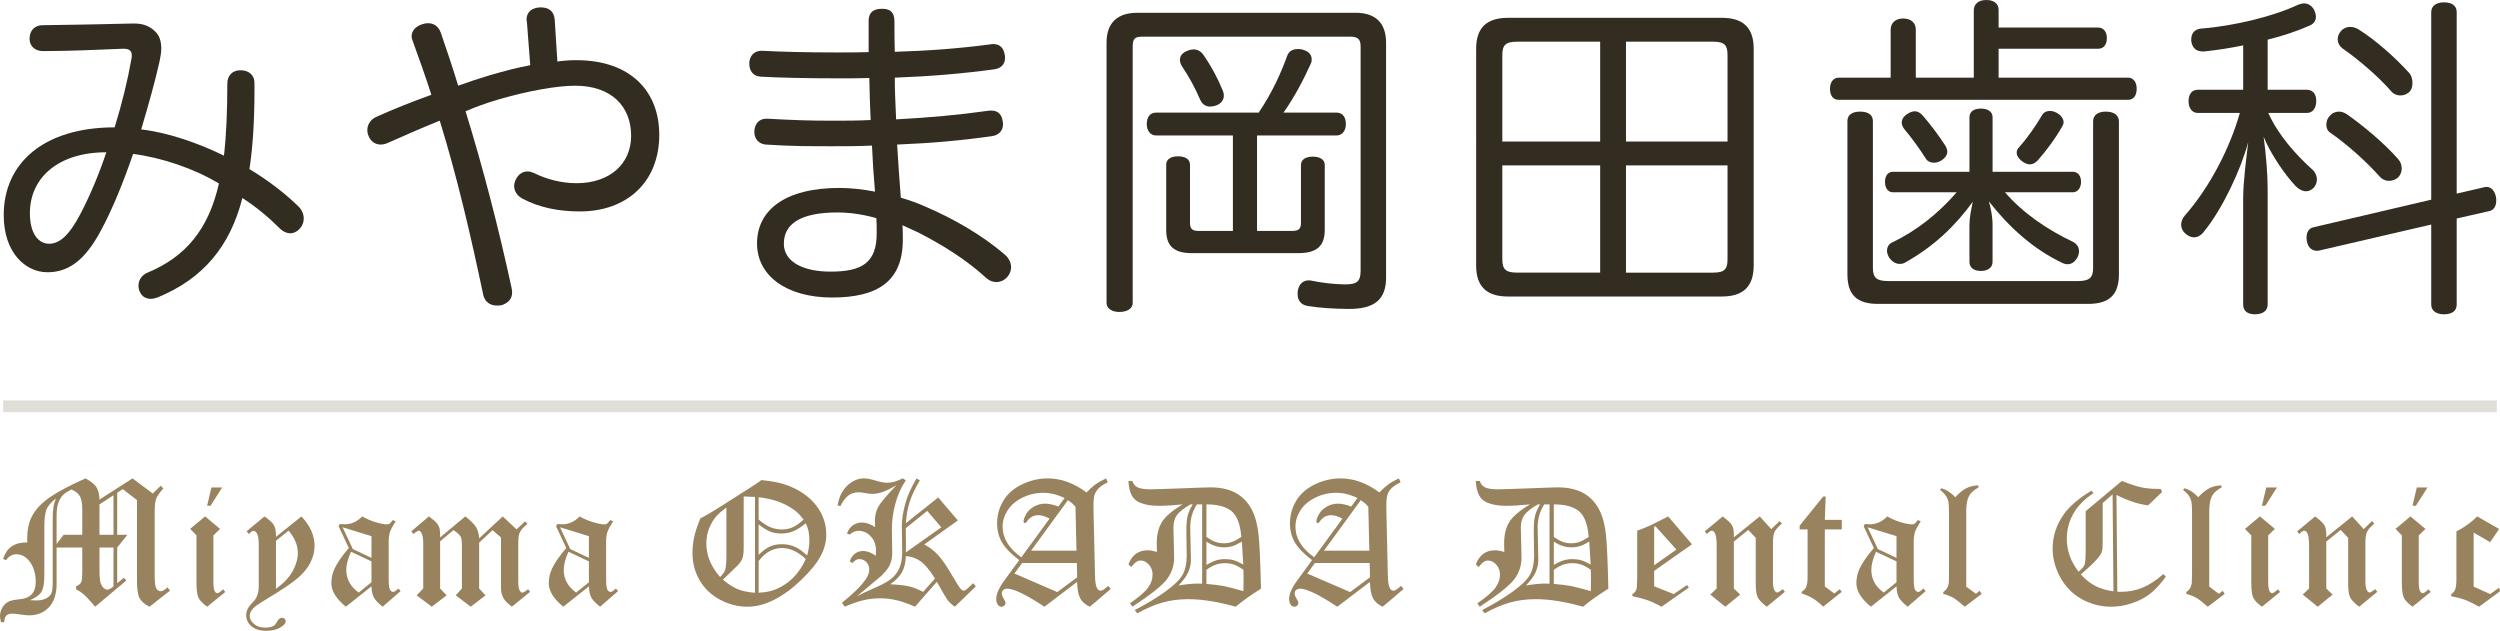 <?xml version="1.0" encoding="utf-8"?>
<!-- Generator: Adobe Illustrator 15.0.0, SVG Export Plug-In . SVG Version: 6.00 Build 0)  -->
<!DOCTYPE svg PUBLIC "-//W3C//DTD SVG 1.1//EN" "http://www.w3.org/Graphics/SVG/1.1/DTD/svg11.dtd">
<svg version="1.1" id="レイヤー_1" xmlns="http://www.w3.org/2000/svg" xmlns:xlink="http://www.w3.org/1999/xlink" x="0px"
	 y="0px" width="230.586px" height="58.179px" viewBox="0 0 230.586 58.179" enable-background="new 0 0 230.586 58.179"
	 xml:space="preserve">
<g>
	<path fill="#332D21" d="M12.124,5.426c0.031-0.124,0.031-0.217,0.031-0.31c0-0.435-0.247-0.62-0.742-0.62c-0.03,0-0.062,0-0.093,0
		C9.095,4.589,6.344,4.713,3.963,4.713c-0.68,0-1.206-0.403-1.236-1.085c0-0.031,0-0.063,0-0.063c0-0.775,0.494-1.209,1.144-1.24
		c2.721-0.031,5.657-0.093,8.316-0.155c0.093,0,0.154,0,0.247,0c0.804,0,1.453,0.279,1.917,0.775c0.34,0.341,0.525,0.837,0.525,1.52
		c0,0.341-0.063,0.744-0.155,1.178c-0.401,1.798-1.02,4.031-1.7,6.294c2.442,0.279,5.225,1.24,7.636,2.418
		c0.217-1.891,0.31-4.093,0.31-6.635c0-0.807,0.525-1.24,1.206-1.24c0.741,0,1.298,0.403,1.298,1.178c0,0.248,0,0.496,0,0.744
		c0,2.729-0.154,5.178-0.464,7.193c1.639,0.992,3.092,2.078,4.421,3.349c0.402,0.341,0.588,0.807,0.588,1.209
		c0,0.341-0.124,0.651-0.31,0.868c-0.278,0.341-0.618,0.496-0.928,0.496c-0.34,0-0.648-0.155-0.927-0.403
		c-1.052-1.055-2.164-1.984-3.494-2.853c-1.144,4.496-3.647,7.441-7.759,9.146c-0.247,0.093-0.464,0.155-0.681,0.155
		c-0.463,0-0.834-0.217-1.02-0.651c-0.093-0.187-0.124-0.372-0.124-0.558c0-0.527,0.31-0.962,0.772-1.179
		c3.556-1.457,5.688-4,6.647-8.248c-2.257-1.364-5.256-2.387-7.914-2.729c-0.896,2.604-1.917,5.116-2.938,7.007
		c-1.576,2.977-3.153,3.907-4.977,3.907c-1.979,0-4.02-1.767-4.02-5.271c0-4.806,3.71-8.093,10.232-8.093
		C11.259,9.519,11.784,7.379,12.124,5.426z M2.757,19.658c0,1.954,0.835,2.822,1.763,2.822c0.896,0,1.793-0.62,2.937-2.822
		c0.835-1.612,1.67-3.566,2.35-5.612C5.323,14.046,2.757,16.433,2.757,19.658z"/>
	<path fill="#332D21" d="M48.596,1.984c-0.031-0.062-0.031-0.124-0.031-0.186c0-0.713,0.525-1.085,1.236-1.116
		c0.031,0,0.063,0,0.093,0c0.742,0,1.206,0.372,1.268,1.116l0.248,3.875c0.648-0.093,1.236-0.124,1.73-0.124
		c5.07,0,7.667,2.915,7.667,6.884c0,4.372-2.999,7.069-7.327,7.069c-1.979,0-3.771-0.372-5.286-1.179
		c-0.525-0.279-0.772-0.713-0.772-1.178c0-0.187,0.062-0.403,0.154-0.589c0.217-0.465,0.618-0.744,1.082-0.744
		c0.217,0,0.402,0.062,0.618,0.155c1.052,0.527,2.442,0.931,3.896,0.931c3.092,0,5.039-1.799,5.039-4.372
		c0-2.697-1.793-4.62-5.163-4.62c-1.73,0-4.421,0.496-7.079,1.271c-1.051,0.31-2.103,0.682-3.029,1.085
		c1.638,5.302,3.061,10.821,4.235,16.247c0.03,0.155,0.062,0.311,0.062,0.465c0,0.59-0.371,0.992-0.989,1.179
		c-0.154,0.031-0.278,0.031-0.402,0.031c-0.618,0-1.112-0.311-1.268-0.962c-1.144-5.426-2.411-10.914-4.019-16.092
		c-1.7,0.683-3.369,1.427-4.854,2.078c-0.216,0.093-0.401,0.124-0.618,0.124c-0.464,0-0.896-0.279-1.082-0.775
		c-0.093-0.187-0.124-0.372-0.124-0.559c0-0.496,0.278-0.961,0.804-1.209c1.577-0.713,3.309-1.396,5.102-2.046
		c-0.525-1.643-1.113-3.287-1.731-4.992c-0.062-0.124-0.093-0.279-0.093-0.403c0-0.527,0.402-0.93,0.989-1.116
		c0.186-0.062,0.371-0.093,0.525-0.093c0.525,0,0.959,0.279,1.175,0.868c0.557,1.612,1.113,3.255,1.607,4.898
		c1.021-0.372,1.979-0.682,2.906-0.961c1.268-0.372,2.565-0.713,3.74-0.93L48.596,1.984z"/>
	<path fill="#332D21" d="M85.313,19.038c2.473,1.054,5.255,2.604,7.419,4.496c0.34,0.311,0.525,0.713,0.525,1.116
		c0,0.279-0.093,0.559-0.278,0.807c-0.277,0.372-0.68,0.558-1.082,0.558c-0.34,0-0.648-0.124-0.927-0.372
		c-1.886-1.736-4.174-3.131-6.307-4.217c-0.433-0.186-0.928-0.434-1.422-0.651c0.03,0.434,0.03,0.93,0.03,1.333
		c0,3.845-2.318,5.333-6.522,5.333c-4.174,0-6.925-1.984-6.925-4.992s2.504-5.116,7.604-5.116c1.021,0,2.134,0.124,3.277,0.341
		c-0.124-1.426-0.217-2.822-0.278-4.248c-1.236,0.062-2.411,0.062-3.647,0.062c-2.164,0-3.834,0-6.152-0.155
		c-0.649-0.062-1.051-0.527-1.051-1.147c0-0.031,0-0.093,0-0.124c0.062-0.683,0.463-1.116,1.112-1.116c0.031,0,0.063,0,0.063,0
		c2.226,0.124,3.833,0.186,5.936,0.186c1.205,0,2.411,0,3.616-0.062c-0.062-1.209-0.093-2.512-0.123-3.876
		c-0.959,0.031-1.886,0.031-2.875,0.031c-3.03,0-5.564-0.063-7.173-0.155c-0.711-0.062-1.02-0.589-1.02-1.178
		c0-0.031,0-0.093,0-0.155c0.062-0.62,0.464-1.055,1.144-1.055c0.031,0,0.031,0,0.062,0c1.639,0.093,4.143,0.155,6.832,0.155
		c0.989,0,1.979,0,2.968-0.031c0-0.868,0-1.86,0-2.883c0-0.744,0.402-1.116,1.237-1.116c0.772,0,1.144,0.341,1.144,1.178
		c0,0.992,0,1.892,0.031,2.791c3.153-0.093,5.966-0.31,8.779-0.682c0.124-0.031,0.217-0.031,0.31-0.031
		c0.618,0,0.958,0.372,1.051,0.992c0.031,0.093,0.031,0.187,0.031,0.279c0,0.558-0.341,0.961-0.959,1.054
		c-2.968,0.403-5.904,0.651-9.212,0.775c0,1.209,0.062,2.419,0.123,3.845c2.999-0.155,5.75-0.403,8.595-0.806
		c0.062,0,0.154,0,0.216,0c0.588,0,0.959,0.372,1.021,1.023c0.031,0.062,0.031,0.155,0.031,0.217c0,0.62-0.402,1.023-1.021,1.116
		c-2.844,0.403-5.627,0.651-8.749,0.775c0.093,1.674,0.217,3.225,0.34,4.899C83.922,18.479,84.603,18.728,85.313,19.038z
		 M77.244,19.596c-3.462,0-4.946,1.085-4.946,2.884c0,1.674,1.793,2.573,4.298,2.573c2.905,0,4.297-0.806,4.266-3.628
		c0-0.434,0-0.868-0.03-1.302C79.656,19.782,78.389,19.596,77.244,19.596z"/>
	<path fill="#332D21" d="M125.031,1.178c1.793,0,2.813,0.899,2.813,2.759v21.673c0,2.078-1.143,2.883-3.4,2.883
		c-1.299,0-2.781-0.093-3.863-0.279c-0.557-0.093-0.896-0.496-0.896-1.085c0-0.124,0-0.248,0.029-0.372
		c0.125-0.589,0.496-0.899,0.99-0.899c0.092,0,0.186,0,0.277,0.031c0.865,0.187,2.133,0.341,3.092,0.341
		c1.051,0,1.422-0.248,1.422-1.24V4.279c0-0.713-0.309-0.899-0.988-0.899h-19.137c-0.681,0-0.896,0.186-0.896,0.899v23.658
		c0,0.558-0.557,0.837-1.237,0.837c-0.618,0-1.175-0.279-1.175-0.837V3.938c0-1.891,1.052-2.759,2.845-2.759H125.031z
		 M106.637,12.495c-0.557,0-0.866-0.465-0.866-1.054c0-0.651,0.31-1.055,0.866-1.055h9.459c1.268-1.891,2.041-3.627,2.629-5.24
		c0.154-0.434,0.525-0.62,0.959-0.62c0.154,0,0.34,0,0.494,0.062c0.557,0.155,0.803,0.496,0.803,0.868c0,0.124,0,0.248-0.061,0.372
		c-0.65,1.457-1.547,3.163-2.535,4.558h4.885c0.555,0,0.865,0.403,0.865,1.055c0,0.589-0.311,1.054-0.865,1.054h-7.328v8.806h3.186
		c0.586,0,0.865-0.124,0.865-0.744v-5.333c0-0.527,0.463-0.775,1.082-0.775c0.648,0,1.113,0.248,1.113,0.775v5.984
		c0,1.52-0.773,2.14-2.443,2.14h-9.8c-1.639,0-2.381-0.62-2.381-2.14v-6.015c0-0.527,0.464-0.775,1.082-0.775
		c0.649,0,1.113,0.248,1.113,0.775v5.364c0,0.62,0.278,0.744,0.835,0.744h3.122v-8.806H106.637z M110.099,4.558
		c0.34,0,0.649,0.155,0.896,0.496c0.711,1.023,1.329,2.171,1.793,3.318c0.063,0.155,0.093,0.279,0.093,0.434
		c0,0.403-0.247,0.775-0.742,0.93c-0.186,0.062-0.37,0.093-0.525,0.093c-0.401,0-0.741-0.217-0.927-0.651
		c-0.434-1.023-1.021-2.108-1.67-3.069c-0.123-0.187-0.186-0.403-0.186-0.589c0-0.341,0.186-0.62,0.618-0.806
		C109.666,4.62,109.882,4.558,110.099,4.558z"/>
	<path fill="#332D21" d="M161.75,24.495c0,1.954-0.99,2.853-2.938,2.853H139.09c-1.949,0-2.938-0.899-2.938-2.853V4.496
		c0-1.954,0.988-2.853,2.938-2.853h19.723c1.947,0,2.938,0.899,2.938,2.853V24.495z M147.59,3.845h-7.666
		c-1.082,0-1.359,0.341-1.359,1.24v7.969h9.025V3.845z M147.59,15.255h-9.025v8.65c0,0.899,0.277,1.24,1.359,1.24h7.666V15.255z
		 M159.338,5.085c0-0.899-0.248-1.24-1.33-1.24h-8.037v9.209h9.367V5.085z M158.008,25.146c1.082,0,1.33-0.341,1.33-1.24v-8.65
		h-9.367v9.891H158.008z"/>
	<path fill="#332D21" d="M196.271,7.162c0.525,0,0.805,0.435,0.805,1.023c0,0.62-0.279,1.023-0.805,1.023h-26.678
		c-0.527,0-0.805-0.403-0.805-1.023c0-0.558,0.277-1.023,0.805-1.023h4.791V2.729c0-0.62,0.463-1.023,1.145-1.023
		c0.74,0,1.174,0.403,1.174,1.023v4.434h5.348V0.961c0-0.589,0.434-0.961,1.145-0.961c0.773,0,1.145,0.372,1.145,0.93v1.612h9.182
		c0.525,0,0.803,0.434,0.803,0.961c0,0.589-0.277,0.992-0.803,0.992h-9.182v2.666H196.271z M173.209,28.029
		c-1.916,0-2.813-0.807-2.813-2.729V11.162c0-0.589,0.465-0.868,1.176-0.868s1.174,0.279,1.174,0.868v13.55
		c0,0.899,0.34,1.209,1.391,1.209h17.529c1.051,0,1.391-0.31,1.391-1.209V11.193c0-0.589,0.465-0.899,1.176-0.899
		s1.205,0.31,1.205,0.899v14.107c0,1.922-0.928,2.729-2.844,2.729H173.209z M191.172,15.844c0.494,0,0.771,0.372,0.771,0.931
		c0,0.527-0.277,0.961-0.771,0.961h-6.246c1.701,1.953,3.896,3.441,6.307,4.589c0.34,0.186,0.525,0.496,0.525,0.837
		c0,0.217-0.061,0.435-0.186,0.651c-0.215,0.341-0.494,0.558-0.865,0.558c-0.154,0-0.309-0.031-0.494-0.124
		c-2.752-1.302-4.977-3.379-6.77-5.674c0.186,0.651,0.34,1.396,0.34,2.202v3.379c0,0.527-0.434,0.837-1.082,0.837
		c-0.65,0-1.051-0.31-1.051-0.837v-3.379c0-0.713,0.154-1.395,0.309-2.17c-1.576,2.17-3.525,4.093-6.244,5.612
		c-0.156,0.093-0.311,0.124-0.496,0.124c-0.371,0-0.711-0.217-0.957-0.559c-0.125-0.186-0.217-0.434-0.217-0.651
		c0-0.31,0.154-0.62,0.432-0.744c2.32-1.116,4.268-2.667,5.998-4.651h-5.873c-0.496,0-0.742-0.434-0.742-0.961
		c0-0.527,0.246-0.931,0.742-0.931h7.049v-5.022c0-0.527,0.4-0.807,1.051-0.807c0.648,0,1.082,0.279,1.082,0.807v5.022H191.172z
		 M179.609,13.983c0,0.341-0.217,0.589-0.525,0.807c-0.248,0.155-0.494,0.217-0.711,0.217c-0.311,0-0.588-0.124-0.742-0.372
		c-0.588-0.93-1.361-1.984-1.916-2.636c-0.186-0.217-0.311-0.465-0.311-0.682c0-0.279,0.154-0.559,0.465-0.775
		c0.277-0.186,0.525-0.279,0.742-0.279c0.246,0,0.494,0.124,0.711,0.372c0.711,0.807,1.545,1.923,2.102,2.791
		C179.547,13.643,179.609,13.829,179.609,13.983z M187.215,15.162c-0.248,0-0.496-0.124-0.742-0.311
		c-0.279-0.217-0.465-0.496-0.465-0.775c0-0.186,0.063-0.341,0.217-0.496c0.68-0.744,1.547-1.954,2.133-2.977
		c0.154-0.248,0.402-0.372,0.711-0.372c0.217,0,0.434,0.062,0.65,0.186c0.4,0.217,0.617,0.558,0.617,0.868
		c0,0.093-0.031,0.217-0.092,0.31c-0.619,1.116-1.516,2.326-2.318,3.225C187.709,15.038,187.461,15.162,187.215,15.162z"/>
	<path fill="#332D21" d="M202.727,10.418c-0.557,0-0.867-0.465-0.867-1.085c0-0.651,0.311-1.055,0.867-1.055h4.172V4.186
		c-1.205,0.248-2.41,0.435-3.586,0.559c-0.061,0-0.123,0-0.154,0c-0.588,0-0.959-0.311-1.051-0.961c0-0.062,0-0.093,0-0.155
		c0-0.559,0.309-0.931,0.896-0.992c3.123-0.248,6.738-1.147,8.965-2.202c0.186-0.062,0.371-0.124,0.525-0.124
		c0.402,0,0.742,0.217,0.959,0.62c0.092,0.217,0.154,0.434,0.154,0.62c0,0.372-0.217,0.682-0.648,0.837
		c-1.113,0.496-2.443,0.93-3.803,1.271v4.62h3.617c0.557,0,0.865,0.403,0.865,1.023c0,0.651-0.309,1.116-0.865,1.116h-3.557
		c0.928,2.077,2.598,3.907,4.082,5.24c0.246,0.217,0.4,0.558,0.4,0.899c0,0.248-0.092,0.527-0.277,0.744
		c-0.217,0.217-0.463,0.341-0.711,0.341c-0.34,0-0.68-0.187-0.959-0.465c-1.02-1.085-2.287-2.915-2.967-4.558
		c0.217,1.551,0.371,3.442,0.371,4.775v10.697c0,0.589-0.465,0.898-1.176,0.898c-0.68,0-1.082-0.31-1.082-0.898v-9.768
		c0-1.581,0.279-3.597,0.465-5.209c-0.68,2.543-2.381,6.17-4.082,8.248c-0.246,0.341-0.586,0.527-0.926,0.527
		c-0.217,0-0.465-0.093-0.711-0.279c-0.311-0.248-0.465-0.559-0.465-0.899c0-0.279,0.123-0.589,0.34-0.837
		c2.287-2.574,4.174-6.264,5.07-9.457H202.727z M229.127,17.271c0.061-0.031,0.154-0.031,0.217-0.031
		c0.432,0,0.74,0.341,0.865,0.899c0.031,0.124,0.031,0.248,0.031,0.372c0,0.496-0.217,0.868-0.65,0.961l-2.998,0.682v7.938
		c0,0.589-0.434,0.898-1.176,0.898c-0.68,0-1.174-0.31-1.174-0.898v-7.38L213.947,23.1c-0.092,0.031-0.154,0.031-0.248,0.031
		c-0.463,0-0.834-0.31-0.926-0.899c-0.031-0.093-0.031-0.217-0.031-0.311c0-0.465,0.186-0.868,0.648-0.961l10.852-2.542V1.116
		c0-0.589,0.494-0.899,1.174-0.899c0.742,0,1.176,0.311,1.176,0.899v16.743L229.127,17.271z M221.213,14.697
		c0.217,0.248,0.309,0.558,0.309,0.868c0,0.279-0.123,0.589-0.34,0.806c-0.248,0.217-0.557,0.31-0.834,0.31
		c-0.311,0-0.619-0.124-0.836-0.372c-1.268-1.426-3.121-3.07-4.574-4.062c-0.279-0.186-0.371-0.465-0.371-0.744
		c0-0.279,0.092-0.589,0.309-0.806c0.217-0.279,0.557-0.403,0.865-0.403c0.248,0,0.465,0.093,0.68,0.217
		C217.904,11.534,219.914,13.208,221.213,14.697z M222.264,6.79c0.154,0.217,0.248,0.527,0.248,0.837s-0.063,0.62-0.248,0.806
		c-0.217,0.248-0.557,0.372-0.865,0.372c-0.311,0-0.619-0.124-0.836-0.372c-1.205-1.396-3.121-3.008-4.42-3.907
		c-0.371-0.248-0.525-0.589-0.525-0.899c0-0.279,0.092-0.527,0.309-0.775s0.525-0.372,0.834-0.372c0.279,0,0.557,0.093,0.805,0.248
		C219.141,3.721,220.965,5.333,222.264,6.79z"/>
</g>
<g>
	<path fill="#99835F" d="M14.823,44.804l0.241,0.25c-0.343,0.38-0.561,0.691-0.654,0.934s-0.141,0.608-0.141,1.098v6.039
		c0,0.62,0.053,1.009,0.157,1.168s0.243,0.238,0.416,0.238c0.141,0,0.345-0.12,0.611-0.359l0.226,0.305l-1.889,1.484
		c-0.453-0.229-0.76-0.493-0.918-0.793c-0.159-0.3-0.238-0.824-0.238-1.574v-7.468l-1.309-1.008l-0.515,0.327v3.883h0.942
		l-0.942,1.172v3.292l0.609-0.5l0.232,0.251L8.774,55.96c-0.435-0.521-0.787-0.901-1.057-1.141c-0.197-0.172-0.43-0.328-0.699-0.469
		v-0.281c0.244-0.083,0.405-0.216,0.482-0.398c0.058-0.136,0.086-0.453,0.086-0.953v-2.219H5.219v3.367
		c0,0.927-0.234,1.641-0.703,2.141c-0.47,0.5-1.083,0.75-1.84,0.75c-0.166,0-0.461-0.031-0.887-0.094
		c-0.29-0.042-0.5-0.063-0.63-0.063c-0.265,0-0.457,0.06-0.579,0.18s-0.183,0.323-0.183,0.609H0.094C0.031,57.166,0,56.979,0,56.827
		c0-0.281,0.073-0.546,0.219-0.793s0.34-0.431,0.584-0.551c0.187-0.094,0.529-0.164,1.028-0.211
		c0.498-0.047,0.867-0.204,1.105-0.473c0.239-0.269,0.358-0.64,0.358-1.113c0-0.745-0.174-1.358-0.521-1.84
		c-0.348-0.481-0.768-0.723-1.261-0.723c-0.384,0-0.699,0.183-0.948,0.547L0.281,51.55c0.141-0.384,0.303-0.681,0.488-0.888
		c0.185-0.209,0.434-0.372,0.746-0.492c0.229-0.088,0.563-0.135,1.001-0.14c-0.006-0.156-0.008-0.273-0.008-0.352
		c0-0.875,0.174-1.612,0.522-2.211s0.896-1.149,1.641-1.652s1.815-1.066,3.213-1.691c0.492,0.266,0.825,0.531,0.999,0.797
		s0.271,0.651,0.292,1.156l3.05-1.953l1.865,1.398L14.823,44.804z M5.162,45.968c-0.447,0.354-0.738,0.691-0.872,1.012
		s-0.2,0.879-0.2,1.676v4.422c0,0.724-0.092,1.231-0.275,1.523s-0.539,0.544-1.066,0.758c0.232,0.016,0.43,0.023,0.59,0.023
		c0.384,0,0.695-0.066,0.937-0.199c0.24-0.133,0.398-0.297,0.474-0.492s0.112-0.538,0.112-1.027v-5.891
		c0-0.448,0.028-0.82,0.083-1.117C4.979,46.473,5.052,46.244,5.162,45.968z M7.587,49.327v-2.328c0-0.567-0.073-0.979-0.219-1.234
		s-0.406-0.461-0.781-0.617c-0.359,0.183-0.615,0.349-0.766,0.5c-0.204,0.214-0.354,0.469-0.454,0.766
		c-0.099,0.297-0.148,0.724-0.148,1.281v2.477l0.649-0.844H7.587z M10.469,45.678l-1.293,0.845v2.805h1.293V45.678z M10.469,50.499
		H9.176v2.026c0,0.699,0.047,1.148,0.142,1.347c0.151,0.339,0.355,0.509,0.612,0.509c0.134,0,0.313-0.102,0.539-0.305V50.499z"/>
	<path fill="#99835F" d="M18.915,47.632l1.383,1.152l-0.616,0.598v4.25c0,0.448,0.038,0.739,0.113,0.875
		c0.074,0.136,0.152,0.203,0.231,0.203c0.057,0,0.108-0.013,0.155-0.039c0.065-0.036,0.201-0.141,0.408-0.313l0.19,0.242
		l-1.671,1.359c-0.417-0.297-0.686-0.577-0.806-0.84c-0.119-0.263-0.18-0.723-0.18-1.379v-4.359l-0.584-0.598L18.915,47.632z
		 M19.503,44.96h0.989l-1.075,1.688h-0.312L19.503,44.96z"/>
	<path fill="#99835F" d="M22.751,48.999l1.636-1.367c0.446,0.302,0.735,0.565,0.868,0.789s0.198,0.531,0.198,0.922v0.172
		l2.349-1.883c0.808,0.849,1.211,1.758,1.211,2.727c0,0.521-0.132,1.04-0.396,1.559c-0.266,0.519-0.681,1.011-1.247,1.477
		c-0.565,0.466-1.479,1.077-2.741,1.832c-0.551,0.333-0.88,0.544-0.989,0.633c-0.233,0.183-0.4,0.359-0.498,0.531
		c-0.073,0.125-0.109,0.266-0.109,0.422c0,0.266,0.131,0.512,0.394,0.738c0.262,0.227,0.608,0.34,1.039,0.34
		c0.312,0,0.569-0.055,0.771-0.164c0.099-0.052,0.194-0.163,0.288-0.332s0.174-0.28,0.241-0.332s0.148-0.078,0.242-0.078
		c0.104,0,0.187,0.028,0.249,0.086s0.094,0.133,0.094,0.227c0,0.167-0.122,0.331-0.366,0.492c-0.374,0.261-0.847,0.391-1.418,0.391
		c-0.597,0-1.057-0.142-1.379-0.426c-0.321-0.284-0.482-0.621-0.482-1.012c0-0.386,0.181-0.761,0.541-1.125
		c0.173-0.177,0.279-0.302,0.321-0.375c0.115-0.198,0.193-0.382,0.235-0.551s0.063-0.407,0.063-0.715v-3.734
		c0-0.521-0.059-0.875-0.178-1.063c-0.093-0.146-0.192-0.219-0.301-0.219c-0.088,0-0.201,0.067-0.34,0.203
		c-0.021,0.021-0.055,0.052-0.101,0.094L22.751,48.999z M25.453,49.875v4.437c0.729-0.531,1.248-1.085,1.556-1.66
		c0.309-0.575,0.462-1.124,0.462-1.646c0-0.703-0.285-1.391-0.855-2.063L25.453,49.875z"/>
	<path fill="#99835F" d="M36.217,47.968l0.28,0.109c-0.28,0.438-0.458,0.772-0.533,1.004s-0.113,0.546-0.113,0.941v3.328
		c0,0.552,0.039,0.897,0.117,1.035s0.171,0.207,0.28,0.207c0.057,0,0.115-0.015,0.177-0.045c0.038-0.024,0.149-0.114,0.334-0.268
		l0.19,0.242l-1.655,1.438c-0.401-0.313-0.67-0.593-0.806-0.84c-0.135-0.247-0.211-0.593-0.227-1.035l-2.363,1.875
		c-0.891-0.73-1.336-1.45-1.336-2.159c0-0.475,0.096-0.921,0.289-1.338c0.255-0.548,0.695-1.188,1.321-1.917l-0.938-2.009
		l0.109-0.202c0.202,0.016,0.352,0.023,0.45,0.023c0.611,0,1.15-0.242,1.616-0.727c0.379,0.222,0.792,0.399,1.24,0.533
		s0.791,0.201,1.029,0.201c0.109,0,0.191-0.019,0.249-0.058C35.986,48.271,36.082,48.156,36.217,47.968z M34.262,49.453l-2.664-0.82
		l0.948,2.013l1.716,0.808V49.453z M34.262,51.78l-1.885-0.888c-0.291,0.637-0.437,1.195-0.437,1.674
		c0,0.846,0.382,1.542,1.146,2.09l1.176-0.953V51.78z"/>
	<path fill="#99835F" d="M48.423,48.093l0.226,0.211c-0.299,0.261-0.499,0.468-0.602,0.624s-0.169,0.313-0.2,0.469
		S47.8,49.872,47.8,50.355v3.246c0,0.427,0.042,0.711,0.126,0.851c0.084,0.141,0.164,0.211,0.238,0.211
		c0.104,0,0.285-0.106,0.543-0.32l0.19,0.242l-1.687,1.375c-0.386-0.302-0.636-0.552-0.75-0.749
		c-0.167-0.291-0.251-0.602-0.251-0.929v-4.706l-0.78-0.68l-1.236,1.16v4.224l0.584,0.629l-1.359,1.051l-1.383-1.051l0.569-0.629
		v-3.882c0-0.453-0.034-0.744-0.102-0.875c-0.093-0.176-0.318-0.387-0.676-0.632l-1.232,1.037v4.352l0.6,0.629l-1.367,1.051
		l-1.398-1.051l0.608-0.629v-4.18c0-0.433-0.055-0.745-0.162-0.938c-0.085-0.146-0.162-0.219-0.232-0.219
		c-0.084,0-0.256,0.102-0.514,0.305l-0.19-0.242l1.616-1.375c0.354,0.25,0.596,0.454,0.723,0.613
		c0.128,0.159,0.218,0.332,0.271,0.52c0.031,0.136,0.047,0.403,0.047,0.805l2.325-1.938c0.51,0.406,0.844,0.742,1,1.008
		s0.247,0.604,0.273,1.016l2.177-2.023l1.273,1.195L48.423,48.093z"/>
	<path fill="#99835F" d="M56.272,47.968l0.28,0.109c-0.28,0.438-0.458,0.772-0.533,1.004s-0.113,0.546-0.113,0.941v3.328
		c0,0.552,0.039,0.897,0.117,1.035s0.171,0.207,0.28,0.207c0.057,0,0.115-0.015,0.177-0.045c0.038-0.024,0.149-0.114,0.334-0.268
		l0.19,0.242L55.35,55.96c-0.401-0.313-0.67-0.593-0.806-0.84c-0.135-0.247-0.211-0.593-0.227-1.035l-2.363,1.875
		c-0.891-0.73-1.336-1.45-1.336-2.159c0-0.475,0.096-0.921,0.289-1.338c0.255-0.548,0.695-1.188,1.321-1.917l-0.938-2.009
		l0.109-0.202c0.202,0.016,0.352,0.023,0.45,0.023c0.611,0,1.15-0.242,1.616-0.727c0.379,0.222,0.792,0.399,1.24,0.533
		s0.791,0.201,1.029,0.201c0.109,0,0.191-0.019,0.249-0.058C56.042,48.271,56.138,48.156,56.272,47.968z M54.317,49.453l-2.664-0.82
		l0.948,2.013l1.716,0.808V49.453z M54.317,51.78l-1.885-0.888c-0.291,0.637-0.437,1.195-0.437,1.674
		c0,0.846,0.382,1.542,1.146,2.09l1.176-0.953V51.78z"/>
	<path fill="#99835F" d="M70.233,44.28c0.902,0.094,1.608,0.224,2.117,0.391c0.768,0.245,1.441,0.593,2.02,1.043
		c0.579,0.45,1.03,0.983,1.354,1.598s0.486,1.281,0.486,2c0,0.667-0.171,1.323-0.514,1.969s-0.931,1.372-1.765,2.18
		c-0.833,0.808-1.673,1.426-2.52,1.855s-1.675,0.645-2.484,0.645c-0.867,0-1.706-0.216-2.517-0.648
		c-0.81-0.433-1.436-1.027-1.877-1.785s-0.662-1.595-0.662-2.512c0-0.526,0.055-1.032,0.164-1.52
		c0.108-0.487,0.298-1.051,0.568-1.691c0.515-0.255,1.117-0.606,1.809-1.055c0.368-0.245,1.302-0.839,2.798-1.781
		C69.514,44.78,69.854,44.551,70.233,44.28z M66.997,46.812c-0.441,0.328-0.759,0.604-0.95,0.828
		c-0.255,0.297-0.468,0.659-0.639,1.086c-0.172,0.427-0.258,0.896-0.258,1.405c0,1.104,0.423,2.133,1.269,3.086
		c0.239-0.224,0.396-0.446,0.469-0.668c0.072-0.221,0.109-0.654,0.109-1.301V46.812z M69.638,45.835
		c-0.354-0.021-0.701-0.036-1.044-0.047v4.618c0,0.5-0.034,0.85-0.102,1.047c-0.067,0.198-0.191,0.404-0.373,0.617l-1.44,1.391
		c0.488,0.417,0.948,0.712,1.382,0.887c0.434,0.174,0.959,0.281,1.577,0.323V45.835z M69.972,47.921
		c0.374,0.323,0.729,0.556,1.063,0.699s0.7,0.215,1.095,0.215c0.363,0,0.699-0.071,1.009-0.215c0.309-0.144,0.635-0.376,0.978-0.699
		c-0.296-0.386-0.571-0.672-0.826-0.859c-0.467-0.339-0.97-0.604-1.507-0.797s-1.142-0.328-1.812-0.406V47.921z M69.972,51.179
		c0.369-0.364,0.713-0.62,1.032-0.766s0.689-0.219,1.11-0.219c0.441,0,0.839,0.078,1.191,0.234c0.354,0.156,0.732,0.427,1.138,0.813
		c0.14-0.516,0.21-0.964,0.21-1.344c0-0.349-0.026-0.653-0.078-0.914c-0.041-0.192-0.127-0.433-0.257-0.719
		c-0.452,0.364-0.844,0.613-1.176,0.746c-0.333,0.133-0.701,0.199-1.106,0.199c-0.368,0-0.706-0.062-1.013-0.184
		s-0.656-0.343-1.052-0.66V51.179z M69.972,54.671c0.654-0.036,1.187-0.144,1.598-0.32c0.623-0.266,1.163-0.632,1.62-1.098
		c0.456-0.466,0.833-1.03,1.129-1.691c-0.717-0.677-1.448-1.016-2.196-1.016c-0.437,0-0.852,0.117-1.246,0.352
		c-0.291,0.167-0.592,0.448-0.904,0.844V54.671z"/>
	<path fill="#99835F" d="M84.541,44.124l0.3,0.184c-0.437,0.739-0.746,1.392-0.93,1.959c-0.185,0.567-0.306,1.23-0.363,1.99
		l2.987-2.375l1.813,2.12l-3.1,2.213c0.477,0.256,0.893,0.572,1.248,0.95s0.769,0.968,1.241,1.771
		c0.472,0.803,0.76,1.26,0.863,1.372s0.205,0.168,0.304,0.168s0.249-0.102,0.451-0.305l0.404-0.383l0.245,0.293l-1.936,1.879
		c-0.271-0.188-0.483-0.382-0.639-0.582c-0.156-0.2-0.497-0.772-1.021-1.715l-2.012,2.297c-0.623-0.276-1.187-0.474-1.689-0.594
		c-0.504-0.12-1.02-0.18-1.549-0.18c-0.52,0-1.028,0.059-1.526,0.176s-1.071,0.316-1.72,0.598l-0.254-0.363
		c1.018-0.812,1.748-1.532,2.189-2.162c0.218-0.312,0.327-0.614,0.327-0.905c0-0.275-0.091-0.505-0.272-0.687
		c-0.182-0.183-0.396-0.273-0.645-0.273c-0.229,0-0.431,0.117-0.606,0.352l-0.276-0.129c0.094-0.309,0.251-0.548,0.472-0.718
		s0.471-0.255,0.751-0.255c0.182,0,0.371,0.036,0.569,0.109c0.197,0.073,0.402,0.185,0.615,0.336
		c0.01-0.167,0.016-0.313,0.016-0.438c0-0.558-0.161-1.008-0.482-1.352s-0.708-0.516-1.159-0.516c-0.259,0-0.518,0.117-0.777,0.352
		l-0.261-0.105c0.124-0.335,0.309-0.587,0.553-0.757s0.527-0.255,0.85-0.255c0.171,0,0.356,0.035,0.557,0.105
		c0.199,0.07,0.411,0.176,0.635,0.316c-0.011-0.219-0.016-0.409-0.016-0.57c0-0.483,0.099-0.909,0.296-1.279
		c0.196-0.369,0.76-1.04,1.688-2.013c-0.55,0.319-0.983,0.532-1.303,0.639c-0.319,0.107-0.634,0.161-0.945,0.161
		c-0.166,0-0.381-0.024-0.646-0.074s-0.454-0.074-0.568-0.074c-0.378,0-0.698,0.098-0.961,0.293c-0.262,0.195-0.512,0.522-0.75,0.98
		l-0.261-0.059c0.108-0.526,0.241-0.921,0.396-1.182c0.244-0.417,0.549-0.741,0.915-0.97c0.365-0.23,0.735-0.345,1.108-0.345
		c0.291,0,0.651,0.067,1.082,0.203s0.784,0.203,1.06,0.203c0.451,0,0.937-0.136,1.455-0.406l0.284,0.184
		c-0.426,0.625-0.746,1.339-0.962,2.144s-0.323,1.584-0.323,2.34l0.031,2.225c0,0.334-0.052,0.64-0.155,0.918
		c-0.104,0.279-0.253,0.529-0.448,0.75c-0.194,0.221-0.315,0.353-0.361,0.395l-2.289,1.921c0.399-0.214,0.828-0.419,1.284-0.617
		c0.831-0.354,1.424-0.661,1.779-0.922s0.63-0.593,0.821-0.996c0.192-0.403,0.288-0.915,0.288-1.535l-0.031-2.43
		c0-0.589,0.103-1.259,0.307-2.012C83.693,45.734,84.044,44.947,84.541,44.124z M86.237,53.358
		c-0.483-0.776-0.931-1.309-1.341-1.598s-0.86-0.444-1.349-0.465c-0.016,0.589-0.131,1.078-0.347,1.469
		c-0.215,0.391-0.577,0.766-1.086,1.125c0.8,0.042,1.389,0.109,1.769,0.203c0.379,0.094,0.8,0.261,1.262,0.5L86.237,53.358z
		 M85.522,47.123l-1.975,1.59v0.235l0.016,1.245l-0.016,0.759l3.271-2.313L85.522,47.123z"/>
	<path fill="#99835F" d="M102.02,44.124l0.151,0.363c-0.374,0.182-0.65,0.362-0.829,0.541c-0.18,0.179-0.306,0.379-0.378,0.601
		c-0.073,0.221-0.109,0.551-0.109,0.988c0,0.141,0.003,0.328,0.008,0.563l0.133,5.835c0.01,0.641,0.077,1.06,0.202,1.258
		c0.088,0.141,0.193,0.211,0.317,0.211c0.15,0,0.384-0.151,0.699-0.453l0.229,0.293l-1.448,1.239l-0.483,0.397
		c-0.41-0.192-0.702-0.448-0.876-0.766s-0.271-0.825-0.292-1.523l-3.011,2.289c-1.679-1.109-2.822-1.664-3.431-1.664
		c-0.15,0-0.278,0.047-0.382,0.141c-0.078,0.067-0.117,0.164-0.117,0.289c0,0.136,0.05,0.284,0.148,0.445
		c0.13,0.219,0.194,0.362,0.194,0.43c0,0.099-0.036,0.184-0.108,0.254c-0.073,0.07-0.161,0.105-0.266,0.105
		c-0.13,0-0.233-0.052-0.312-0.156c-0.114-0.141-0.171-0.323-0.171-0.547c0-0.25,0.071-0.53,0.214-0.84s0.354-0.647,0.635-1.012
		c0.058-0.078,0.109-0.151,0.156-0.219l1.113-1.524c-0.753-0.567-1.281-1.111-1.585-1.633c-0.304-0.52-0.455-1.104-0.455-1.749
		c0-0.75,0.19-1.445,0.572-2.086s0.955-1.146,1.722-1.516c0.766-0.37,1.554-0.555,2.363-0.555c1.241,0,2.438,0.433,3.591,1.297
		c0.28-0.297,0.55-0.54,0.809-0.73S101.615,44.312,102.02,44.124z M98.19,45.937c-0.654-0.323-1.306-0.484-1.955-0.484
		c-0.69,0-1.339,0.152-1.947,0.456c-0.607,0.305-1.062,0.698-1.362,1.18c-0.302,0.48-0.452,0.975-0.452,1.479
		c0,1.067,0.575,2.012,1.727,2.834l2.604-3.565c-0.389-0.214-0.738-0.32-1.049-0.32c-0.431,0-0.783,0.203-1.058,0.609
		c-0.052,0.083-0.104,0.125-0.155,0.125c-0.032,0-0.063-0.016-0.093-0.047s-0.044-0.07-0.044-0.117c0-0.161,0.082-0.386,0.245-0.672
		c0.164-0.286,0.405-0.519,0.725-0.695s0.655-0.266,1.008-0.266c0.363,0,0.776,0.089,1.238,0.265L98.19,45.937z M94.27,51.929
		l-0.708,0.97l3.957,1.711l1.833-1.364l-0.031-1.316H94.27z M99.195,46.742c-0.15-0.166-0.251-0.273-0.303-0.32
		c-0.036-0.036-0.166-0.133-0.389-0.289l-3.401,4.655h4.187L99.195,46.742z"/>
	<path fill="#99835F" d="M104.078,44.358h0.366c0.083,0.261,0.221,0.445,0.413,0.555c0.249,0.146,0.654,0.219,1.215,0.219
		c0.358,0,1.495-0.036,3.411-0.109c1.158-0.047,1.88-0.07,2.166-0.07c0.861,0,1.595,0.148,2.2,0.445
		c0.604,0.297,1.097,0.753,1.476,1.367c0.38,0.614,0.632,1.461,0.756,2.539c0.088,0.755,0.164,2.419,0.226,4.992
		c-1.012,0.641-1.79,1.195-2.335,1.664c-1.651-0.464-3.107-0.695-4.369-0.695c-0.856,0-1.65,0.104-2.382,0.311
		c-0.732,0.207-1.509,0.538-2.328,0.994l-0.23-0.301c1.066-0.552,2.003-1.118,2.809-1.696c0.807-0.578,1.338-1.096,1.596-1.551
		c0.258-0.456,0.387-1.036,0.387-1.739c0-0.255-0.006-0.633-0.016-1.134c-0.011-0.349-0.016-0.711-0.016-1.086
		c0-0.662,0.037-1.148,0.111-1.461s0.231-0.673,0.473-1.079h-0.201c-0.631,0.364-1.052,0.696-1.261,0.996
		c-0.21,0.3-0.314,0.681-0.314,1.144l0.063,2.773c0,0.739-0.221,1.402-0.663,1.988c-0.441,0.586-1.502,1.43-3.181,2.534
		l-0.229-0.309c0.85-0.593,1.409-1.079,1.681-1.459c0.271-0.38,0.406-0.777,0.406-1.193c0-0.358-0.114-0.664-0.343-0.917
		c-0.229-0.252-0.481-0.378-0.758-0.378c-0.14,0-0.271,0.039-0.39,0.117c-0.12,0.078-0.281,0.239-0.484,0.484l-0.253-0.254
		c0.177-0.446,0.413-0.773,0.707-0.981c0.294-0.207,0.647-0.312,1.059-0.312c0.12,0,0.251,0.013,0.395,0.039
		s0.298,0.065,0.465,0.117c-0.011-0.302-0.016-0.565-0.016-0.789c0-0.817,0.165-1.483,0.494-1.996s0.961-1.048,1.895-1.605
		c-0.858,0.089-1.599,0.133-2.223,0.133c-0.66,0-1.227-0.094-1.699-0.281c-0.354-0.146-0.613-0.379-0.78-0.699
		C104.208,45.354,104.109,44.916,104.078,44.358z M110.388,46.522c-0.224,0.38-0.374,0.71-0.452,0.991
		c-0.104,0.385-0.155,0.744-0.155,1.078l0.062,3.075c0,0.396-0.098,0.799-0.294,1.21c-0.149,0.307-0.431,0.682-0.843,1.124
		c0.755-0.121,1.332-0.179,1.73-0.174l0.442,0.008v-7.313H110.388z M111.275,49.522c0.317,0.224,0.595,0.378,0.831,0.461
		c0.237,0.083,0.493,0.125,0.77,0.125c0.275,0,0.533-0.043,0.772-0.129c0.24-0.086,0.521-0.238,0.844-0.457
		c-0.099-1.172-0.4-1.965-0.905-2.379c-0.506-0.414-1.275-0.621-2.312-0.621V49.522z M111.275,52.101
		c0.354-0.203,0.654-0.343,0.903-0.418c0.25-0.075,0.522-0.113,0.818-0.113c0.285,0,0.551,0.035,0.795,0.105s0.537,0.202,0.88,0.395
		l-0.127-2.117c-0.333,0.203-0.62,0.343-0.862,0.418s-0.506,0.113-0.792,0.113c-0.276,0-0.549-0.044-0.819-0.133
		s-0.536-0.222-0.796-0.398V52.101z M111.275,53.858c0.634,0.052,1.148,0.116,1.546,0.191s1.02,0.233,1.865,0.473
		c0.011-0.786,0.016-1.192,0.016-1.219c0-0.063-0.005-0.313-0.016-0.75c-0.332-0.229-0.624-0.388-0.876-0.477
		s-0.525-0.133-0.821-0.133c-0.302,0-0.581,0.044-0.838,0.133s-0.549,0.247-0.876,0.477V53.858z"/>
	<path fill="#99835F" d="M129.029,44.124l0.152,0.363c-0.375,0.182-0.65,0.362-0.83,0.541s-0.305,0.379-0.377,0.601
		c-0.074,0.221-0.109,0.551-0.109,0.988c0,0.141,0.002,0.328,0.008,0.563l0.133,5.835c0.01,0.641,0.076,1.06,0.201,1.258
		c0.088,0.141,0.193,0.211,0.318,0.211c0.15,0,0.383-0.151,0.699-0.453l0.229,0.293l-1.447,1.239l-0.484,0.397
		c-0.41-0.192-0.701-0.448-0.875-0.766s-0.271-0.825-0.293-1.523l-3.01,2.289c-1.68-1.109-2.822-1.664-3.432-1.664
		c-0.15,0-0.277,0.047-0.381,0.141c-0.078,0.067-0.117,0.164-0.117,0.289c0,0.136,0.049,0.284,0.148,0.445
		c0.129,0.219,0.193,0.362,0.193,0.43c0,0.099-0.035,0.184-0.107,0.254c-0.074,0.07-0.162,0.105-0.266,0.105
		c-0.131,0-0.234-0.052-0.313-0.156c-0.113-0.141-0.17-0.323-0.17-0.547c0-0.25,0.07-0.53,0.213-0.84s0.355-0.647,0.635-1.012
		c0.059-0.078,0.109-0.151,0.156-0.219l1.113-1.524c-0.752-0.567-1.281-1.111-1.584-1.633c-0.305-0.52-0.455-1.104-0.455-1.749
		c0-0.75,0.189-1.445,0.572-2.086c0.381-0.641,0.955-1.146,1.721-1.516s1.555-0.555,2.363-0.555c1.242,0,2.439,0.433,3.592,1.297
		c0.279-0.297,0.549-0.54,0.809-0.73C128.293,44.5,128.625,44.312,129.029,44.124z M125.201,45.937
		c-0.654-0.323-1.307-0.484-1.955-0.484c-0.691,0-1.34,0.152-1.947,0.456c-0.607,0.305-1.063,0.698-1.363,1.18
		c-0.301,0.48-0.451,0.975-0.451,1.479c0,1.067,0.574,2.012,1.727,2.834l2.604-3.565c-0.389-0.214-0.738-0.32-1.049-0.32
		c-0.432,0-0.783,0.203-1.059,0.609c-0.051,0.083-0.104,0.125-0.154,0.125c-0.033,0-0.064-0.016-0.094-0.047
		s-0.043-0.07-0.043-0.117c0-0.161,0.082-0.386,0.244-0.672c0.164-0.286,0.406-0.519,0.725-0.695
		c0.32-0.177,0.656-0.266,1.008-0.266c0.363,0,0.777,0.089,1.238,0.265L125.201,45.937z M121.279,51.929l-0.707,0.97l3.957,1.711
		l1.832-1.364l-0.031-1.316H121.279z M126.205,46.742c-0.15-0.166-0.25-0.273-0.303-0.32c-0.035-0.036-0.166-0.133-0.389-0.289
		l-3.4,4.655h4.186L126.205,46.742z"/>
	<path fill="#99835F" d="M136.119,44.358h0.367c0.082,0.261,0.221,0.445,0.412,0.555c0.25,0.146,0.654,0.219,1.215,0.219
		c0.359,0,1.496-0.036,3.412-0.109c1.158-0.047,1.879-0.07,2.166-0.07c0.861,0,1.594,0.148,2.199,0.445s1.098,0.753,1.477,1.367
		s0.631,1.461,0.756,2.539c0.088,0.755,0.164,2.419,0.225,4.992c-1.012,0.641-1.789,1.195-2.334,1.664
		c-1.652-0.464-3.107-0.695-4.369-0.695c-0.857,0-1.65,0.104-2.383,0.311s-1.508,0.538-2.328,0.994l-0.23-0.301
		c1.066-0.552,2.004-1.118,2.809-1.696c0.807-0.578,1.338-1.096,1.596-1.551c0.258-0.456,0.387-1.036,0.387-1.739
		c0-0.255-0.006-0.633-0.016-1.134c-0.01-0.349-0.016-0.711-0.016-1.086c0-0.662,0.037-1.148,0.111-1.461s0.232-0.673,0.473-1.079
		h-0.201c-0.631,0.364-1.051,0.696-1.26,0.996c-0.211,0.3-0.314,0.681-0.314,1.144l0.063,2.773c0,0.739-0.221,1.402-0.664,1.988
		c-0.441,0.586-1.502,1.43-3.18,2.534l-0.23-0.309c0.85-0.593,1.41-1.079,1.682-1.459c0.27-0.38,0.406-0.777,0.406-1.193
		c0-0.358-0.115-0.664-0.344-0.917c-0.229-0.252-0.48-0.378-0.758-0.378c-0.139,0-0.27,0.039-0.389,0.117
		c-0.121,0.078-0.281,0.239-0.484,0.484l-0.254-0.254c0.178-0.446,0.414-0.773,0.707-0.981c0.295-0.207,0.648-0.312,1.059-0.312
		c0.121,0,0.252,0.013,0.395,0.039c0.145,0.026,0.299,0.065,0.465,0.117c-0.01-0.302-0.016-0.565-0.016-0.789
		c0-0.817,0.166-1.483,0.494-1.996c0.33-0.513,0.961-1.048,1.895-1.605c-0.857,0.089-1.598,0.133-2.223,0.133
		c-0.66,0-1.227-0.094-1.699-0.281c-0.354-0.146-0.613-0.379-0.779-0.699S136.15,44.916,136.119,44.358z M142.43,46.522
		c-0.225,0.38-0.375,0.71-0.453,0.991c-0.104,0.385-0.154,0.744-0.154,1.078l0.061,3.075c0,0.396-0.098,0.799-0.293,1.21
		c-0.15,0.307-0.432,0.682-0.844,1.124c0.756-0.121,1.332-0.179,1.73-0.174l0.443,0.008v-7.313H142.43z M143.316,49.522
		c0.318,0.224,0.596,0.378,0.832,0.461s0.492,0.125,0.77,0.125c0.275,0,0.533-0.043,0.771-0.129c0.24-0.086,0.521-0.238,0.844-0.457
		c-0.098-1.172-0.4-1.965-0.904-2.379c-0.506-0.414-1.275-0.621-2.313-0.621V49.522z M143.316,52.101
		c0.354-0.203,0.654-0.343,0.904-0.418s0.521-0.113,0.818-0.113c0.285,0,0.551,0.035,0.795,0.105s0.537,0.202,0.879,0.395
		l-0.127-2.117c-0.332,0.203-0.619,0.343-0.861,0.418s-0.506,0.113-0.793,0.113c-0.275,0-0.549-0.044-0.818-0.133
		c-0.271-0.089-0.537-0.222-0.797-0.398V52.101z M143.316,53.858c0.635,0.052,1.148,0.116,1.547,0.191
		c0.396,0.075,1.02,0.233,1.865,0.473c0.01-0.786,0.016-1.192,0.016-1.219c0-0.063-0.006-0.313-0.016-0.75
		c-0.332-0.229-0.625-0.388-0.877-0.477s-0.525-0.133-0.82-0.133c-0.303,0-0.582,0.044-0.838,0.133
		c-0.258,0.089-0.549,0.247-0.877,0.477V53.858z"/>
	<path fill="#99835F" d="M153.863,47.632l2.195,2.57l-3.488,2.453v1.422l1.807,0.719l1.223-0.836l0.172,0.234l-2.52,1.766
		c-0.516-0.276-0.939-0.474-1.271-0.594c-0.334-0.12-0.807-0.245-1.42-0.375v-0.195c0.176-0.104,0.295-0.233,0.354-0.387
		c0.061-0.153,0.09-0.485,0.09-0.996v-4.469c0.488-0.177,0.893-0.339,1.215-0.484C152.453,48.351,153,48.074,153.863,47.632z
		 M152.68,48.53l-0.109,0.055v3.548l2.051-1.443L152.68,48.53z"/>
	<path fill="#99835F" d="M162.309,47.632l1.064,1.172l0.76-0.734l0.221,0.211c-0.367,0.335-0.59,0.588-0.668,0.761
		c-0.105,0.23-0.156,0.546-0.156,0.949v3.725c0,0.345,0.055,0.601,0.164,0.768c0.066,0.11,0.143,0.165,0.227,0.165
		c0.072,0,0.244-0.102,0.516-0.305l0.191,0.242l-1.672,1.375c-0.432-0.325-0.709-0.614-0.832-0.865s-0.184-0.655-0.184-1.214v-4.275
		l-0.689-0.729l-1.328,1.069v4.335l0.584,0.559l-1.375,1.121l-1.383-1.121l0.586-0.559v-3.986c0-0.567-0.059-0.949-0.174-1.146
		c-0.078-0.136-0.166-0.203-0.266-0.203c-0.104,0-0.26,0.102-0.469,0.305l-0.191-0.242l1.656-1.375
		c0.457,0.343,0.744,0.613,0.859,0.812c0.115,0.199,0.172,0.476,0.172,0.828v0.282L162.309,47.632z"/>
	<path fill="#99835F" d="M165.988,48.484l2.174-2.688h0.227l-0.078,2.156h1.564v0.875h-1.564v5.266l0.871,0.648l0.5-0.391
		l0.193,0.234l-1.717,1.375c-0.584-0.599-1.244-1.005-1.982-1.219v-0.156c0.207-0.141,0.346-0.286,0.412-0.438
		c0.088-0.192,0.133-0.472,0.133-0.837v-4.482h-0.732V48.484z"/>
	<path fill="#99835F" d="M176.877,47.968l0.281,0.109c-0.281,0.438-0.459,0.772-0.533,1.004c-0.076,0.231-0.113,0.546-0.113,0.941
		v3.328c0,0.552,0.039,0.897,0.117,1.035s0.17,0.207,0.279,0.207c0.057,0,0.115-0.015,0.178-0.045
		c0.037-0.024,0.148-0.114,0.334-0.268l0.189,0.242l-1.654,1.438c-0.402-0.313-0.67-0.593-0.807-0.84
		c-0.135-0.247-0.211-0.593-0.227-1.035l-2.363,1.875c-0.891-0.73-1.336-1.45-1.336-2.159c0-0.475,0.096-0.921,0.289-1.338
		c0.256-0.548,0.695-1.188,1.322-1.917l-0.938-2.009l0.109-0.202c0.201,0.016,0.352,0.023,0.449,0.023
		c0.611,0,1.15-0.242,1.617-0.727c0.379,0.222,0.791,0.399,1.24,0.533c0.447,0.134,0.791,0.201,1.029,0.201
		c0.109,0,0.191-0.019,0.248-0.058C176.646,48.271,176.742,48.156,176.877,47.968z M174.922,49.453l-2.664-0.82l0.949,2.013
		l1.715,0.808V49.453z M174.922,51.78l-1.885-0.888c-0.291,0.637-0.436,1.195-0.436,1.674c0,0.846,0.381,1.542,1.145,2.09
		l1.176-0.953V51.78z"/>
	<path fill="#99835F" d="M182.477,44.765v0.203c-0.41,0.214-0.699,0.476-0.867,0.785c-0.17,0.31-0.254,0.78-0.254,1.41v6.945
		l0.889,0.664l0.342-0.281l0.195,0.281l-1.563,1.188c-0.471-0.411-0.824-0.685-1.057-0.82c-0.234-0.136-0.541-0.258-0.926-0.367
		v-0.172c0.146-0.089,0.258-0.2,0.34-0.336c0.08-0.136,0.135-0.294,0.166-0.477c0.012-0.063,0.02-0.375,0.023-0.938v-5.578
		c0-0.474-0.018-0.804-0.055-0.988c-0.035-0.185-0.107-0.362-0.217-0.531s-0.293-0.358-0.553-0.566l0.123-0.156
		c0.475,0.136,0.898,0.411,1.275,0.828c0.389-0.411,0.738-0.692,1.053-0.844C181.705,44.863,182.068,44.78,182.477,44.765z"/>
	<path fill="#99835F" d="M192.902,45.257l0.191,0.219c-0.775,0.526-1.352,1.089-1.73,1.688c-0.488,0.771-0.732,1.609-0.732,2.516
		c0,1.099,0.361,2.114,1.084,3.047c0.311-0.255,0.498-0.47,0.561-0.645s0.094-0.652,0.094-1.434v-3.5l3.336-2.789
		c0.777,0.308,1.389,0.507,1.836,0.598c0.445,0.091,0.969,0.137,1.568,0.137h0.18l0.129,0.285l-1.285,1.23
		c-0.863-0.094-1.836-0.411-2.922-0.953l0.078,8.922l0.295,0.008c0.746,0,1.426-0.128,2.039-0.385s1.25-0.673,1.908-1.248
		l0.236,0.23c-0.482,0.668-0.957,1.187-1.422,1.557s-1.023,0.667-1.678,0.888c-0.654,0.223-1.303,0.333-1.947,0.333
		c-0.955,0-1.855-0.231-2.699-0.695s-1.504-1.128-1.982-1.992c-0.477-0.864-0.717-1.755-0.717-2.672c0-1.13,0.338-2.177,1.012-3.141
		C190.863,46.705,191.719,45.971,192.902,45.257z M194.854,45.6l-0.912,0.793v3.566c0,0.442-0.023,0.737-0.07,0.883
		c-0.051,0.193-0.172,0.399-0.359,0.618c-0.379,0.443-0.912,0.949-1.594,1.517c0.416,0.464,0.863,0.818,1.34,1.066
		c0.475,0.246,1.033,0.412,1.674,0.495L194.854,45.6z"/>
	<path fill="#99835F" d="M204.893,44.765v0.203c-0.41,0.214-0.701,0.476-0.869,0.785s-0.254,0.78-0.254,1.41v6.945l0.889,0.664
		l0.344-0.281l0.193,0.281l-1.561,1.188c-0.473-0.411-0.824-0.685-1.059-0.82c-0.232-0.136-0.541-0.258-0.924-0.367v-0.172
		c0.145-0.089,0.258-0.2,0.338-0.336s0.137-0.294,0.168-0.477c0.01-0.063,0.018-0.375,0.023-0.938v-5.578
		c0-0.474-0.018-0.804-0.055-0.988s-0.109-0.362-0.219-0.531s-0.293-0.358-0.553-0.566l0.125-0.156
		c0.475,0.136,0.898,0.411,1.273,0.828c0.389-0.411,0.74-0.692,1.053-0.844C204.121,44.863,204.482,44.78,204.893,44.765z"/>
	<path fill="#99835F" d="M208.439,47.632l1.383,1.152l-0.617,0.598v4.25c0,0.448,0.039,0.739,0.113,0.875s0.152,0.203,0.232,0.203
		c0.057,0,0.107-0.013,0.154-0.039c0.066-0.036,0.201-0.141,0.408-0.313l0.191,0.242l-1.672,1.359
		c-0.416-0.297-0.686-0.577-0.805-0.84s-0.18-0.723-0.18-1.379v-4.359l-0.584-0.598L208.439,47.632z M209.027,44.96h0.988
		l-1.074,1.688h-0.313L209.027,44.96z"/>
	<path fill="#99835F" d="M216.951,47.632l1.064,1.172l0.76-0.734l0.221,0.211c-0.367,0.335-0.59,0.588-0.668,0.761
		c-0.105,0.23-0.156,0.546-0.156,0.949v3.725c0,0.345,0.055,0.601,0.164,0.768c0.066,0.11,0.143,0.165,0.227,0.165
		c0.072,0,0.244-0.102,0.516-0.305l0.191,0.242l-1.672,1.375c-0.432-0.325-0.709-0.614-0.832-0.865s-0.184-0.655-0.184-1.214v-4.275
		l-0.689-0.729l-1.328,1.069v4.335l0.584,0.559l-1.375,1.121l-1.383-1.121l0.586-0.559v-3.986c0-0.567-0.059-0.949-0.174-1.146
		c-0.078-0.136-0.166-0.203-0.266-0.203c-0.104,0-0.26,0.102-0.469,0.305l-0.191-0.242l1.656-1.375
		c0.457,0.343,0.744,0.613,0.859,0.812c0.115,0.199,0.172,0.476,0.172,0.828v0.282L216.951,47.632z"/>
	<path fill="#99835F" d="M222.326,47.632l1.383,1.152l-0.617,0.598v4.25c0,0.448,0.039,0.739,0.113,0.875s0.152,0.203,0.232,0.203
		c0.057,0,0.107-0.013,0.154-0.039c0.066-0.036,0.201-0.141,0.408-0.313l0.191,0.242l-1.672,1.359
		c-0.416-0.297-0.686-0.577-0.805-0.84s-0.18-0.723-0.18-1.379v-4.359l-0.584-0.598L222.326,47.632z M222.914,44.96h0.988
		l-1.074,1.688h-0.313L222.914,44.96z"/>
	<path fill="#99835F" d="M228.486,47.632l2.021,1.16l-0.83,1.215l-1.521-0.883v4.984l1.531,0.687l0.816-0.592l0.082,0.335
		l-1.928,1.422c-0.498-0.281-0.924-0.488-1.275-0.621c-0.354-0.133-0.785-0.249-1.299-0.348v-0.188
		c0.182-0.125,0.301-0.261,0.357-0.406c0.084-0.203,0.125-0.521,0.125-0.953v-4.445C227.215,48.702,227.854,48.246,228.486,47.632z"
		/>
</g>
<rect x="0.293" y="36.934" fill-rule="evenodd" clip-rule="evenodd" fill="#DFDED9" width="230" height="1.08"/>
</svg>
